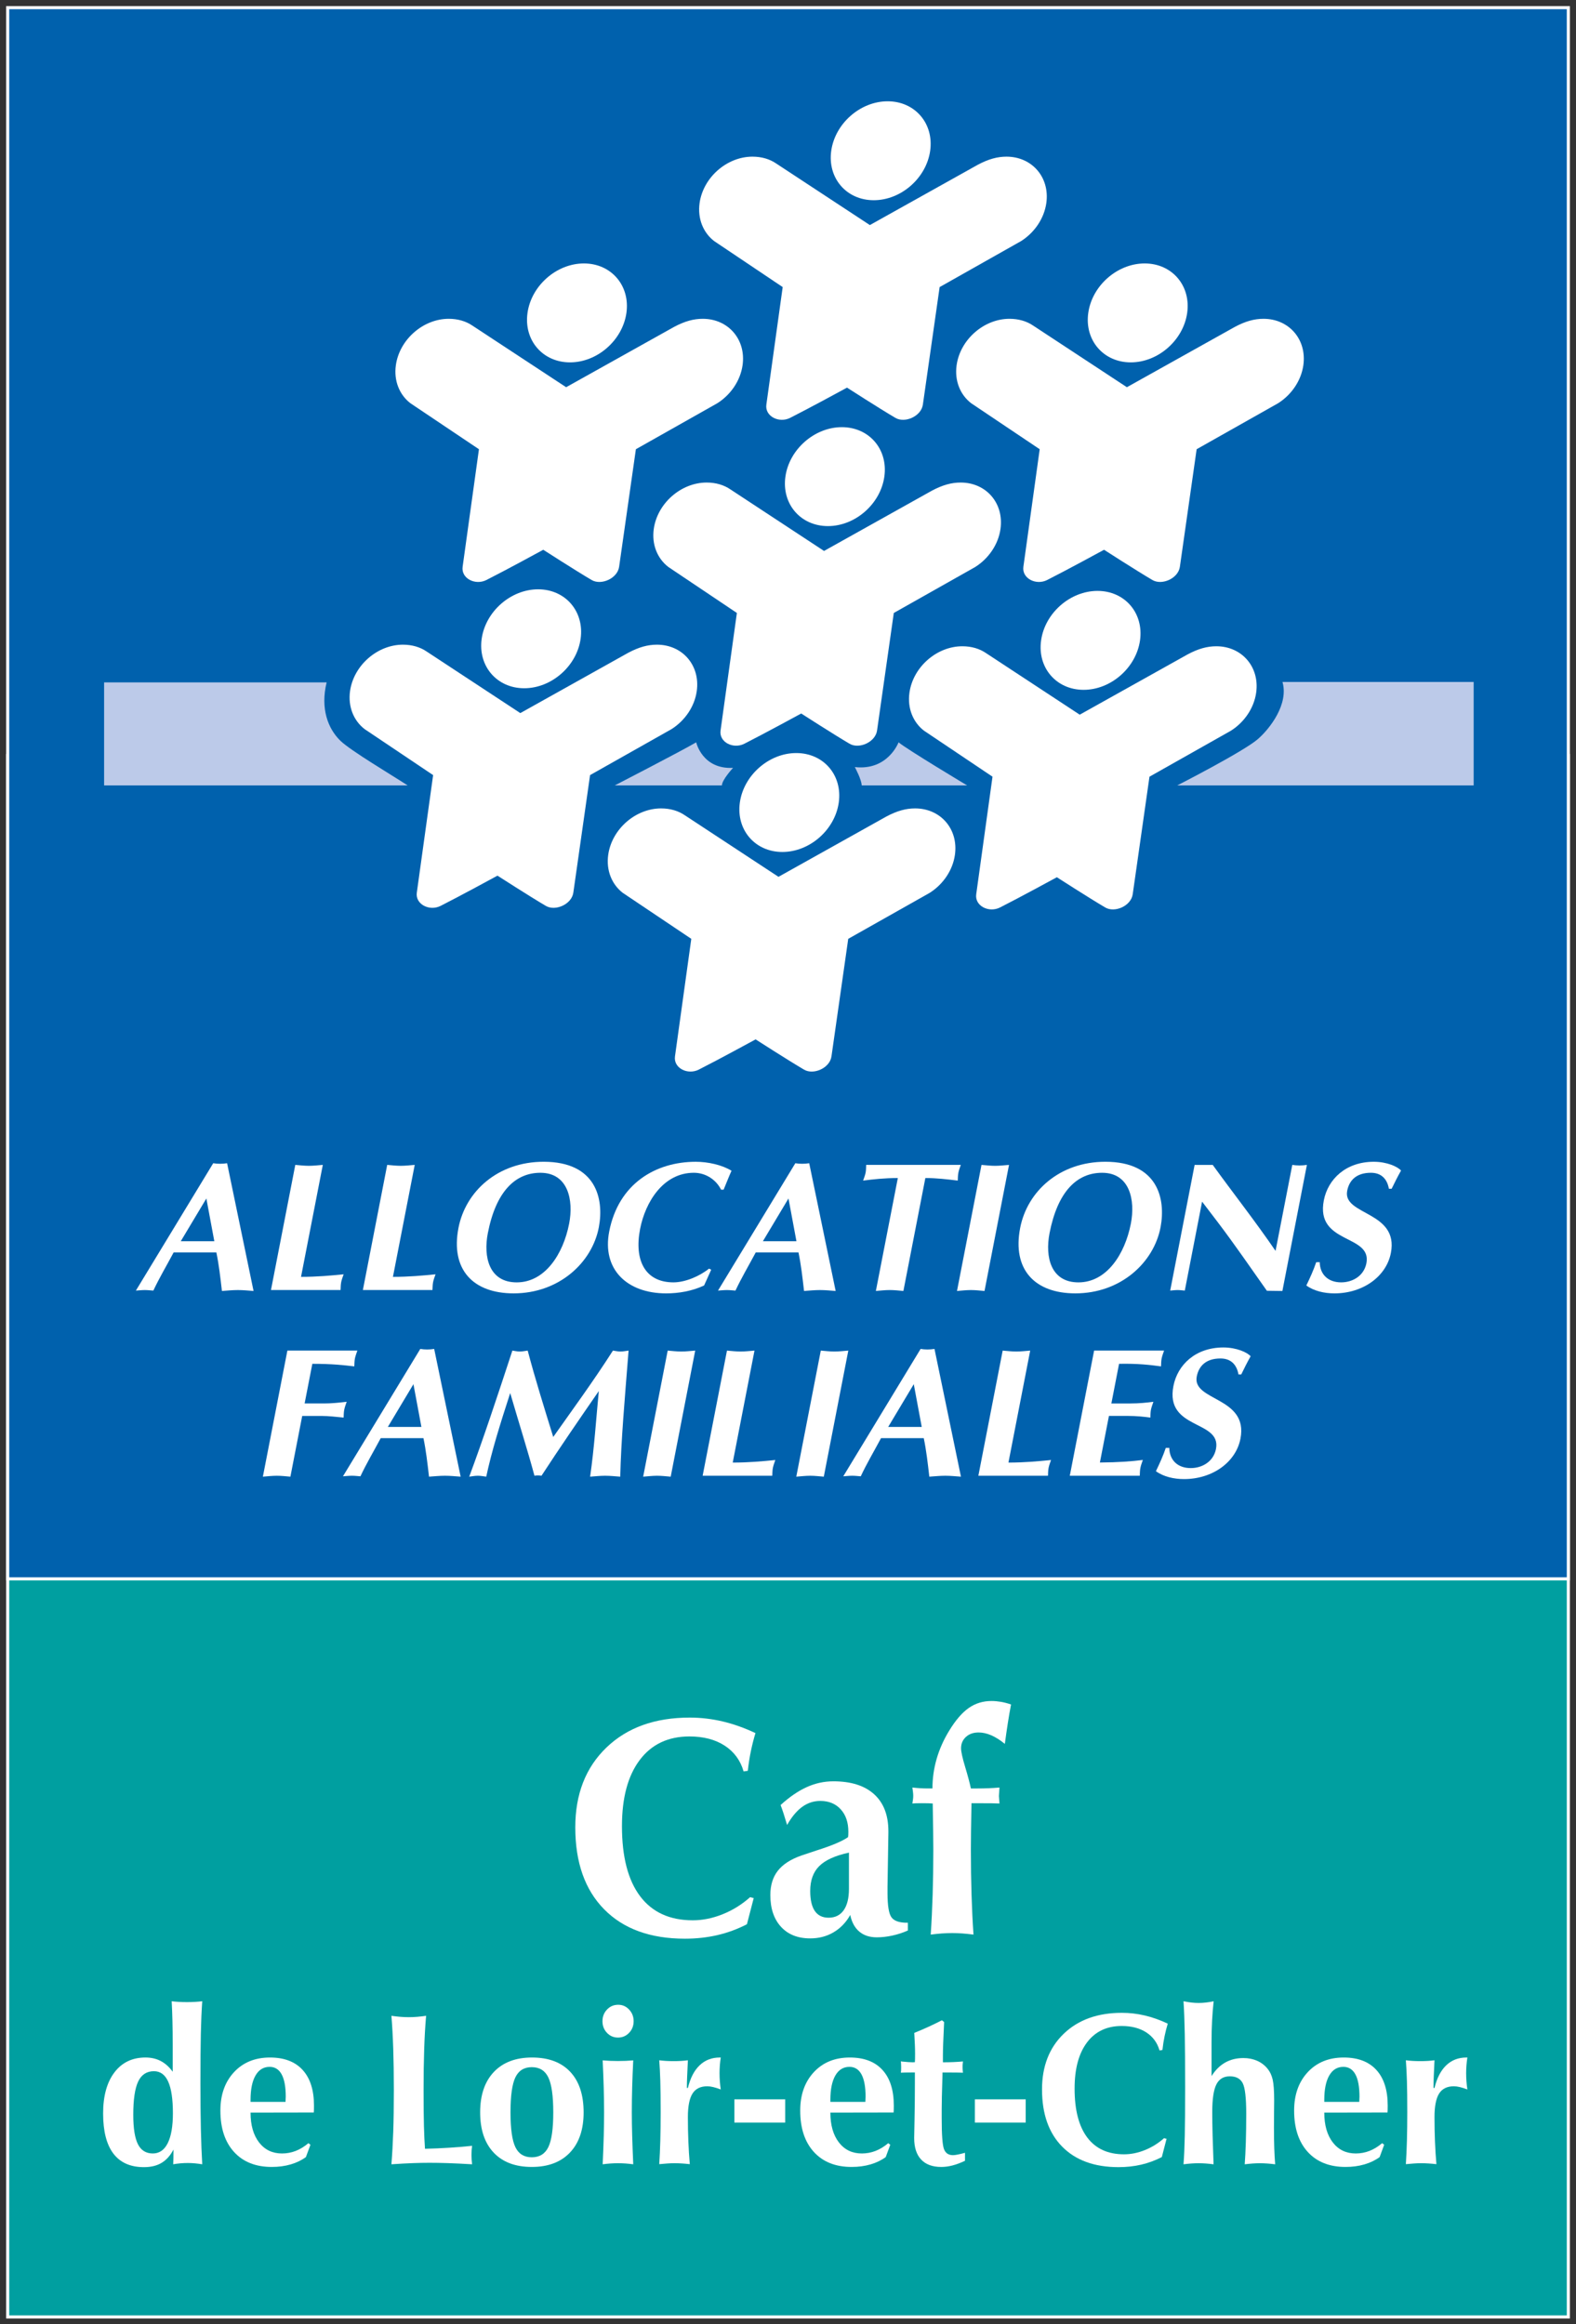 <svg xmlns="http://www.w3.org/2000/svg" xmlns:xlink="http://www.w3.org/1999/xlink" id="Calque_1" viewBox="0 0 347.166 512"><rect x="0" y="0" width="347.166" height="512" fill="#333333" stroke="none"/><defs><style>      .st0 {        stroke: #fff;        stroke-width: .681px;      }      .st0, .st1 {        fill: none;      }      .st2 {        fill: #fff;      }      .st3 {        clip-path: url(#clippath-1);      }      .st4 {        fill: #009fa0;      }      .st5 {        fill: #0061ad;      }      .st6 {        fill: #bccae9;      }      .st7 {        clip-path: url(#clippath);      }    </style><clipPath id="clippath"><rect class="st1" x="0" width="347.166" height="512"></rect></clipPath><clipPath id="clippath-1"><rect class="st1" x="0" width="347.166" height="510.181"></rect></clipPath></defs><g><rect class="st4" x="1.69" y="331.901" width="343.79" height="178.28"></rect><g class="st7"><rect class="st0" x="1.69" y="166.449" width="343.79" height="344.001"></rect></g><rect class="st5" x="1.69" y="1.685" width="343.79" height="346.154"></rect><g class="st3"><rect class="st0" x="1.69" y="1.685" width="343.79" height="346.154"></rect><path class="st6" d="M89.8,173.037c-3.44-2.245-12.595-7.673-14.825-9.849-2.706-2.632-4.436-7.048-3.024-12.852H22.935v22.701h66.865Z"></path><path class="st6" d="M153.362,163.541c-3.242,1.908-17.943,9.497-17.943,9.497h23.608c0-1.234,2.453-3.871,2.453-3.871-6.795.352-8.119-5.626-8.119-5.626"></path><path class="st6" d="M197.937,163.541c1.923,1.596,15.108,9.497,15.108,9.497h-23.232c0-1.234-1.507-4.045-1.507-4.045,7.286.838,9.631-5.452,9.631-5.452"></path><path class="st6" d="M259.325,173.037s14.627-7.475,17.755-10.201c2.726-2.374,6.825-7.757,5.427-12.595h42.116v22.795h-65.298Z"></path><path class="st2" d="M125.564,79.834c6.017,0,11.579-4.882,12.426-10.895.848-6.017-3.346-10.9-9.363-10.9s-11.584,4.882-12.426,10.9c-.848,6.012,3.346,10.895,9.363,10.895"></path><path class="st2" d="M124.708,85.308l23.772-13.284c2.364-1.259,4.317-1.789,6.32-1.789,5.641,0,9.571,4.575,8.778,10.216-.491,3.47-2.652,6.538-5.556,8.382l-17.948,10.136s-2.439,17.071-3.693,25.903c-.362,2.568-3.95,4.149-6.052,2.91-3.594-2.111-10.657-6.662-10.657-6.662,0,0-8.342,4.55-12.525,6.662-2.449,1.239-5.596-.342-5.239-2.91,1.229-8.833,3.594-25.903,3.594-25.903l-15.103-10.136c-2.384-1.844-3.688-4.912-3.197-8.382.793-5.641,6.007-10.216,11.648-10.216,2.002,0,3.807.53,5.244,1.522l20.615,13.551Z"></path><path class="st2" d="M192.471,44.11c6.022,0,11.584-4.877,12.431-10.895.843-6.017-3.351-10.9-9.368-10.9s-11.579,4.882-12.426,10.9c-.848,6.017,3.346,10.895,9.363,10.895"></path><path class="st2" d="M191.614,49.586l23.772-13.284c2.364-1.259,4.322-1.789,6.32-1.789,5.646,0,9.576,4.575,8.783,10.216-.491,3.47-2.652,6.538-5.556,8.382l-17.948,10.136s-2.439,17.071-3.693,25.903c-.362,2.563-3.955,4.149-6.052,2.91-3.594-2.111-10.657-6.662-10.657-6.662,0,0-8.347,4.55-12.53,6.662-2.449,1.239-5.591-.347-5.239-2.91,1.234-8.833,3.599-25.903,3.599-25.903l-15.103-10.136c-2.384-1.844-3.688-4.912-3.202-8.382.798-5.641,6.007-10.216,11.653-10.216,2.002,0,3.807.53,5.244,1.522l20.61,13.551Z"></path><path class="st2" d="M249.09,79.834c6.017,0,11.584-4.882,12.426-10.895.848-6.017-3.346-10.9-9.363-10.9s-11.584,4.882-12.426,10.9c-.848,6.012,3.341,10.895,9.363,10.895"></path><path class="st2" d="M248.233,85.308l23.772-13.284c2.359-1.259,4.317-1.789,6.32-1.789,5.641,0,9.571,4.575,8.783,10.216-.491,3.47-2.652,6.538-5.556,8.382l-17.953,10.136s-2.439,17.071-3.693,25.903c-.362,2.568-3.95,4.149-6.052,2.91-3.589-2.111-10.652-6.662-10.652-6.662,0,0-8.347,4.55-12.53,6.662-2.449,1.239-5.591-.342-5.239-2.91,1.234-8.833,3.594-25.903,3.594-25.903l-15.103-10.136c-2.384-1.844-3.688-4.912-3.197-8.382.793-5.641,6.007-10.216,11.648-10.216,2.007,0,3.812.53,5.249,1.522l20.61,13.551Z"></path><path class="st2" d="M238.701,151.977c6.017,0,11.579-4.882,12.426-10.895.848-6.022-3.346-10.9-9.363-10.9s-11.584,4.877-12.426,10.9c-.853,6.012,3.341,10.895,9.363,10.895"></path><path class="st2" d="M237.844,157.452l23.772-13.284c2.359-1.259,4.317-1.789,6.32-1.789,5.641,0,9.571,4.575,8.778,10.216-.491,3.47-2.652,6.538-5.556,8.382l-17.948,10.136s-2.439,17.071-3.693,25.903c-.362,2.568-3.95,4.149-6.052,2.91-3.589-2.111-10.657-6.662-10.657-6.662,0,0-8.342,4.55-12.525,6.662-2.449,1.239-5.596-.342-5.239-2.91,1.229-8.833,3.589-25.903,3.589-25.903l-15.098-10.136c-2.384-1.844-3.688-4.912-3.197-8.382.793-5.641,6.007-10.216,11.653-10.216,1.998,0,3.802.53,5.239,1.522l20.615,13.551Z"></path><path class="st2" d="M182.381,115.904c6.017,0,11.579-4.877,12.426-10.895.848-6.017-3.346-10.9-9.363-10.9s-11.584,4.882-12.431,10.9c-.848,6.017,3.346,10.895,9.368,10.895"></path><path class="st2" d="M181.521,121.381l23.772-13.289c2.364-1.254,4.317-1.784,6.32-1.784,5.646,0,9.571,4.57,8.778,10.216-.486,3.47-2.647,6.538-5.551,8.382l-17.953,10.136s-2.434,17.071-3.688,25.903c-.367,2.563-3.955,4.149-6.052,2.91-3.594-2.111-10.657-6.662-10.657-6.662,0,0-8.347,4.55-12.53,6.662-2.449,1.239-5.591-.347-5.234-2.91,1.229-8.833,3.594-25.903,3.594-25.903l-15.103-10.136c-2.389-1.844-3.688-4.912-3.202-8.382.793-5.646,6.012-10.216,11.653-10.216,2.002,0,3.807.53,5.244,1.522l20.61,13.551Z"></path><path class="st2" d="M172.341,187.699c6.022,0,11.584-4.882,12.426-10.895.848-6.017-3.346-10.9-9.363-10.9s-11.584,4.882-12.426,10.9c-.848,6.012,3.346,10.895,9.363,10.895"></path><path class="st2" d="M171.485,193.174l23.772-13.289c2.359-1.254,4.317-1.784,6.32-1.784,5.646,0,9.571,4.575,8.778,10.216-.486,3.47-2.647,6.538-5.551,8.382l-17.953,10.136s-2.439,17.071-3.693,25.903c-.362,2.568-3.95,4.149-6.047,2.91-3.594-2.111-10.662-6.662-10.662-6.662,0,0-8.342,4.55-12.525,6.662-2.449,1.239-5.596-.342-5.239-2.91,1.229-8.833,3.594-25.903,3.594-25.903l-15.103-10.136c-2.384-1.844-3.683-4.912-3.197-8.382.793-5.641,6.007-10.216,11.653-10.216,1.998,0,3.802.53,5.239,1.522l20.615,13.551Z"></path><path class="st2" d="M115.475,151.627c6.017,0,11.579-4.877,12.426-10.895.848-6.017-3.346-10.9-9.363-10.9s-11.584,4.882-12.431,10.9c-.848,6.017,3.351,10.895,9.368,10.895"></path><path class="st2" d="M114.615,157.103l23.772-13.289c2.364-1.254,4.317-1.784,6.32-1.784,5.646,0,9.571,4.575,8.778,10.216-.486,3.47-2.647,6.538-5.551,8.382l-17.953,10.136s-2.434,17.071-3.688,25.903c-.367,2.563-3.955,4.144-6.052,2.91-3.594-2.111-10.657-6.662-10.657-6.662,0,0-8.342,4.55-12.53,6.662-2.449,1.234-5.591-.347-5.239-2.91,1.234-8.833,3.594-25.903,3.594-25.903l-15.098-10.136c-2.384-1.844-3.688-4.912-3.202-8.382.798-5.641,6.007-10.216,11.648-10.216,2.007,0,3.812.53,5.249,1.522l20.61,13.551Z"></path><path class="st2" d="M39.821,273.456l5.636-9.418,1.755,9.418h-7.39ZM47.662,275.925c.565,2.721.877,5.482,1.224,8.491,1.19-.084,2.349-.203,3.519-.203,1.18,0,2.29.119,3.45.203l-5.829-28.144c-.54.079-1.031.119-1.551.119-.525,0-1.001-.04-1.507-.119l-17.036,28.059c.654-.04,1.318-.119,1.968-.119s1.239.079,1.879.119c1.318-2.8,2.82-5.318,4.471-8.406h9.413Z"></path><path class="st2" d="M66.312,281.306c3.524,0,6.577-.283,9.383-.565-.188.565-.431,1.17-.54,1.735-.109.565-.104,1.165-.134,1.73h-15.331l5.358-27.569c.991.084,1.978.203,2.989.203s2.047-.119,3.073-.203l-4.798,24.669Z"></path><path class="st2" d="M86.557,281.306c3.524,0,6.577-.283,9.383-.565-.188.565-.431,1.17-.54,1.735-.109.565-.104,1.165-.134,1.73h-15.331l5.358-27.569c.991.084,1.978.203,2.989.203s2.047-.119,3.073-.203l-4.798,24.669Z"></path><path class="st2" d="M119.043,258.376c6.077,0,7.346,5.983,6.33,11.197-1.304,6.716-5.313,12.947-11.554,12.947-6.077,0-7.38-5.581-6.359-10.84,1.76-9.061,5.953-13.304,11.584-13.304M131.921,270.346c1.175-6.27-.63-14.399-12.164-14.399-10.087,0-17.199,6.513-18.761,14.563-1.784,9.18,3.202,14.434,12.154,14.434,9.923,0,17.279-6.706,18.771-14.597"></path><path class="st2" d="M156.666,279.731l-1.566,3.475c-2.677,1.254-5.641,1.74-8.357,1.74-8.664,0-14.161-5.338-12.545-13.631,2.047-10.558,10.245-15.365,19.073-15.365,2.672,0,5.779.684,7.871,1.978-.63,1.378-1.14,2.751-1.74,4.168h-.565c-1.076-2.186-3.366-3.722-5.997-3.722-6.721,0-10.681,6.429-11.836,12.377-1.348,6.919,1.11,11.767,7.346,11.767,2.513,0,5.675-1.289,7.841-3.028l.476.243Z"></path><path class="st2" d="M168.052,273.456l5.636-9.418,1.755,9.418h-7.39ZM175.893,275.925c.565,2.721.877,5.482,1.224,8.491,1.19-.084,2.349-.203,3.524-.203s2.28.119,3.44.203l-5.824-28.144c-.54.079-1.031.119-1.551.119-.525,0-1.001-.04-1.507-.119l-17.036,28.059c.654-.04,1.318-.119,1.968-.119s1.239.079,1.879.119c1.318-2.8,2.815-5.318,4.466-8.406h9.418Z"></path><path class="st2" d="M199.001,284.413c-.996-.084-1.983-.203-2.994-.203s-2.042.119-3.068.203l4.838-24.882c-2.875,0-5.487.283-7.648.565.198-.565.426-1.135.55-1.745.109-.57.099-1.14.124-1.715h20.843c-.188.575-.421,1.145-.53,1.715-.119.61-.114,1.18-.139,1.745-2.335-.283-4.669-.565-7.137-.565l-4.838,24.882Z"></path><path class="st2" d="M216.208,256.639c.996.079,1.983.203,2.994.203s2.042-.124,3.068-.203l-5.398,27.777c-.991-.084-1.983-.203-2.989-.203s-2.042.119-3.073.203l5.398-27.777Z"></path><path class="st2" d="M242.779,258.376c6.077,0,7.341,5.983,6.33,11.197-1.304,6.716-5.313,12.947-11.549,12.947-6.082,0-7.385-5.581-6.364-10.84,1.765-9.061,5.948-13.304,11.584-13.304M255.657,270.346c1.175-6.27-.634-14.399-12.164-14.399-10.087,0-17.199,6.513-18.766,14.563-1.784,9.18,3.202,14.434,12.159,14.434,9.918,0,17.274-6.706,18.771-14.597"></path><path class="st2" d="M263.157,256.639h3.985c4.54,6.28,9.388,12.431,13.839,18.949l3.688-18.949c.506.079,1.061.124,1.581.124.525,0,1.095-.045,1.636-.124l-5.398,27.777-3.415-.045c-3.693-5.229-7.103-10.201-10.751-15.019l-3.524-4.615-3.807,19.593c-.515-.04-1.061-.119-1.586-.119-.52,0-1.1.079-1.631.119l5.383-27.693Z"></path><path class="st2" d="M305.953,261.893c-.387-2.141-1.656-3.519-3.965-3.519-3.197,0-4.778,1.66-5.224,3.965-1.066,5.457,11.425,4.446,9.621,13.71-1.006,5.18-6.156,8.897-12.436,8.897-2.23,0-4.515-.525-6.186-1.74.818-1.695,1.596-3.395,2.176-5.135h.773c.059,2.791,1.928,4.446,4.719,4.446,2.518,0,5.016-1.413,5.561-4.203,1.259-6.473-11.271-4.124-9.373-13.874.902-4.649,4.848-8.491,11.004-8.491,2.914,0,5.284,1.09,6.002,1.938-.734,1.294-1.398,2.627-2.067,4.005h-.605Z"></path><path class="st2" d="M63.969,325.328c-.996-.084-1.983-.203-2.994-.203s-2.042.119-3.068.203l5.398-27.782h15.415c-.188.57-.426,1.175-.54,1.74-.109.57-.104,1.175-.134,1.74-2.414-.283-4.991-.565-9.244-.565l-1.7,8.734h4.292c1.581,0,3.237-.164,4.976-.367-.193.57-.431,1.175-.54,1.74-.114.57-.109,1.175-.139,1.74-1.67-.159-3.252-.362-4.872-.362h-4.248l-2.602,13.383Z"></path><path class="st2" d="M85.437,314.367l5.636-9.418,1.755,9.418h-7.39ZM93.279,316.84c.565,2.721.877,5.482,1.224,8.486,1.19-.079,2.349-.203,3.519-.203,1.18,0,2.29.124,3.45.203l-5.829-28.144c-.54.084-1.031.124-1.551.124-.525,0-1.001-.04-1.507-.124l-17.036,28.064c.654-.045,1.318-.124,1.968-.124s1.239.079,1.879.124c1.318-2.805,2.82-5.323,4.471-8.406h9.413Z"></path><path class="st2" d="M135.021,297.55c.555.084,1.095.203,1.665.203.565,0,1.195-.119,1.779-.203-.862,10.895-1.646,19.717-1.839,27.777-1.115-.079-2.186-.203-3.321-.203s-2.166.124-3.311.203c.922-6.439,1.314-12.634,1.913-18.865-4.282,6.191-8.53,12.382-12.629,18.662-.511-.084-.991-.124-1.542,0-1.512-5.591-3.494-11.861-5.348-18.216-2.31,7.123-4.059,12.743-5.279,18.419-.63-.079-1.209-.203-1.854-.203s-1.234.124-1.893.203c3.033-8.139,6.146-17.532,9.507-27.777.555.084,1.056.203,1.626.203s1.16-.119,1.745-.203c1.685,6.359,3.663,12.674,5.631,19.028,4.04-5.745,8.724-12.104,13.15-19.028"></path><path class="st2" d="M147.081,297.55c.991.084,1.978.203,2.994.203,1.006,0,2.042-.119,3.068-.203l-5.398,27.777c-.996-.079-1.983-.203-2.994-.203s-2.047.124-3.073.203l5.403-27.777Z"></path><path class="st2" d="M161.408,322.22c3.524,0,6.572-.283,9.383-.565-.188.565-.431,1.17-.54,1.735-.109.56-.104,1.165-.134,1.73h-15.336l5.358-27.569c.996.084,1.983.203,2.994.203s2.042-.119,3.068-.203l-4.793,24.669Z"></path><path class="st2" d="M180.806,297.55c.996.084,1.983.203,2.994.203s2.042-.119,3.068-.203l-5.398,27.777c-.991-.079-1.983-.203-2.989-.203s-2.042.124-3.073.203l5.398-27.777Z"></path><path class="st2" d="M195.653,314.367l5.636-9.418,1.755,9.418h-7.39ZM203.489,316.84c.565,2.721.877,5.482,1.224,8.486,1.195-.079,2.349-.203,3.524-.203s2.285.124,3.445.203l-5.829-28.144c-.54.084-1.031.124-1.551.124-.525,0-.996-.04-1.507-.124l-17.036,28.064c.659-.045,1.318-.124,1.968-.124s1.239.079,1.883.124c1.313-2.805,2.815-5.323,4.466-8.406h9.413Z"></path><path class="st2" d="M222.143,322.22c3.524,0,6.572-.283,9.383-.565-.193.565-.431,1.17-.54,1.735-.109.56-.109,1.165-.134,1.73h-15.336l5.358-27.569c.996.084,1.983.203,2.994.203s2.042-.119,3.068-.203l-4.793,24.669Z"></path><path class="st2" d="M256.428,297.547c-.193.565-.426,1.175-.54,1.74-.109.565-.104,1.175-.134,1.74-2.409-.322-5.1-.649-9.244-.565l-1.695,8.734h4.208c1.824,0,3.519-.164,5.051-.367-.188.57-.426,1.175-.54,1.74-.109.57-.104,1.175-.134,1.74-1.457-.198-3.088-.367-4.912-.367h-4.208l-1.993,10.265c4.139-.04,6.929-.243,9.462-.565-.193.565-.431,1.175-.54,1.74-.114.565-.109,1.175-.139,1.74h-15.415l5.358-27.574h15.415Z"></path><path class="st2" d="M272.818,302.806c-.387-2.146-1.656-3.519-3.965-3.519-3.197,0-4.778,1.656-5.229,3.965-1.061,5.457,11.43,4.446,9.626,13.71-1.006,5.175-6.161,8.897-12.436,8.897-2.23,0-4.515-.525-6.186-1.74.818-1.7,1.596-3.4,2.176-5.135h.768c.064,2.791,1.928,4.451,4.724,4.451,2.513,0,5.016-1.418,5.561-4.208,1.254-6.473-11.271-4.129-9.373-13.874.902-4.649,4.843-8.491,11.004-8.491,2.914,0,5.284,1.09,6.002,1.938-.734,1.294-1.398,2.632-2.067,4.005h-.605Z"></path></g><g><path class="st2" d="M38.153,476.814c.014-.359.03-.763.044-1.216.014-.451.023-1.129.023-2.033-.696,1.325-1.57,2.302-2.621,2.934-1.052.631-2.348.946-3.888.946-2.977,0-5.22-.993-6.73-2.981-1.511-1.988-2.266-4.938-2.266-8.851,0-3.834.83-6.846,2.489-9.037,1.658-2.19,3.939-3.285,6.841-3.285,1.259,0,2.381.257,3.366.772.985.514,1.862,1.301,2.632,2.361v-5.939c0-1.964-.019-3.71-.056-5.238s-.092-2.977-.167-4.349c.518.063,1.052.11,1.599.141.548.031,1.134.047,1.755.047s1.214-.016,1.777-.047,1.096-.078,1.599-.141c-.148,2.106-.251,4.504-.31,7.195-.06,2.691-.089,6.346-.089,10.962,0,3.698.033,7.031.1,10.003.066,2.972.167,5.557.299,7.756-.518-.085-1.048-.153-1.588-.204-.541-.052-1.071-.077-1.589-.077-.548,0-1.085.023-1.61.07-.525.047-1.062.117-1.61.21ZM33.91,456.308c-1.599,0-2.757.76-3.476,2.28-.718,1.52-1.077,3.956-1.077,7.307,0,2.992.344,5.163,1.032,6.512.689,1.348,1.781,2.022,3.277,2.022,1.437,0,2.532-.76,3.288-2.28.755-1.519,1.133-3.714,1.133-6.582,0-3.102-.344-5.421-1.033-6.956-.689-1.536-1.737-2.303-3.143-2.303Z"></path><path class="st2" d="M55.191,465.428c0,2.759.625,4.949,1.876,6.57,1.252,1.622,2.936,2.432,5.054,2.432,1.052,0,2.058-.187,3.021-.561.963-.374,1.896-.943,2.799-1.708l.445.351-1,2.713c-.947.701-2.062,1.239-3.343,1.614-1.282.373-2.67.561-4.165.561-3.539,0-6.312-1.098-8.319-3.296s-3.01-5.238-3.01-9.12c0-3.492,1-6.313,3-8.465,1.999-2.15,4.642-3.226,7.93-3.226,3.124,0,5.52.911,7.185,2.736,1.666,1.823,2.499,4.442,2.499,7.857,0,.405-.003.717-.01.935-.008.218-.02.413-.034.584l-13.927.024ZM55.191,463.065h7.708c0-.171.007-.386.022-.642.016-.258.023-.425.023-.503,0-2.167-.3-3.804-.9-4.911s-1.484-1.66-2.654-1.66c-1.333,0-2.365.631-3.099,1.894s-1.099,3.064-1.099,5.401v.421Z"></path><path class="st2" d="M86.223,476.814c.178-2.198.311-4.575.4-7.132s.133-5.619.133-9.189c0-3.43-.044-6.477-.133-9.143-.089-2.665-.222-5.082-.4-7.248.637.094,1.273.168,1.91.222s1.273.082,1.91.082,1.273-.027,1.91-.082c.636-.055,1.273-.128,1.91-.222-.192,2.214-.333,4.653-.422,7.319s-.133,5.69-.133,9.073c0,3.305.026,5.931.078,7.879s.129,3.624.234,5.027c1.866-.047,3.65-.124,5.354-.234,1.702-.109,3.376-.249,5.02-.421-.044.312-.078.636-.1.971-.022.335-.033.682-.033,1.041,0,.327.011.658.033.993.023.336.056.69.1,1.064-2.117-.124-3.917-.21-5.398-.258-1.48-.047-2.821-.069-4.02-.069-1.081,0-2.273.023-3.576.069-1.304.048-2.896.133-4.776.258Z"></path><path class="st2" d="M105.77,465.38c0-3.819,1.006-6.788,3.021-8.909,2.014-2.119,4.813-3.179,8.397-3.179,3.643,0,6.449,1.048,8.418,3.144s2.955,5.078,2.955,8.944c0,3.789-1.004,6.739-3.011,8.851s-4.809,3.168-8.407,3.168-6.413-1.052-8.397-3.157c-1.985-2.104-2.977-5.058-2.977-8.862ZM112.456,465.38c0,3.633.359,6.189,1.078,7.669.718,1.481,1.922,2.222,3.61,2.222,1.702,0,2.917-.745,3.643-2.233.725-1.488,1.088-4.041,1.088-7.658s-.363-6.2-1.088-7.705c-.726-1.504-1.94-2.256-3.643-2.256-1.688,0-2.892.745-3.61,2.233-.719,1.488-1.078,4.065-1.078,7.727Z"></path><path class="st2" d="M132.715,445.295c0-1.013.333-1.87.999-2.571.666-.702,1.488-1.053,2.466-1.053.947,0,1.751.355,2.41,1.064s.989,1.563.989,2.56c0,1.014-.333,1.867-1,2.561-.666.693-1.48,1.041-2.443,1.041s-1.774-.348-2.433-1.041c-.659-.694-.988-1.547-.988-2.561ZM132.76,476.814c.111-2.447.19-4.572.239-6.371.048-1.801.071-3.488.071-5.063,0-1.808-.028-3.651-.084-5.529s-.131-3.854-.227-5.928c.519.047,1.061.082,1.626.105.565.023,1.145.035,1.739.035s1.177-.012,1.749-.035c.573-.024,1.111-.059,1.617-.105-.103,2.074-.182,4.049-.234,5.928s-.078,3.721-.078,5.529c0,1.575.026,3.266.078,5.074s.13,3.928.234,6.36c-.58-.078-1.148-.137-1.705-.176-.557-.038-1.111-.058-1.661-.058-.535,0-1.081.02-1.638.058-.557.039-1.133.098-1.726.176Z"></path><path class="st2" d="M145.221,476.791c.103-1.572.181-3.305.233-5.196.052-1.893.078-3.983.078-6.272,0-2.85-.026-5.138-.078-6.867-.052-1.729-.129-3.248-.233-4.556.474.063.969.11,1.488.141.518.032,1.081.047,1.688.047.592,0,1.147-.014,1.666-.047.518-.031,1.006-.078,1.466-.141-.074,1.476-.129,2.695-.167,3.657-.037.963-.056,1.778-.056,2.446h.222c.535-2.198,1.399-3.866,2.596-5.004,1.196-1.138,2.671-1.707,4.424-1.707h.221c-.089.576-.155,1.153-.2,1.73-.044.576-.066,1.153-.066,1.73,0,.592.022,1.188.066,1.788s.111,1.197.2,1.788c-.624-.234-1.177-.409-1.66-.525-.482-.117-.917-.176-1.303-.176-1.5,0-2.588.537-3.264,1.611-.675,1.074-1.014,2.802-1.014,5.184,0,1.837.035,3.627.105,5.37.07,1.744.176,3.409.316,4.997-.607-.069-1.188-.122-1.744-.157s-1.099-.053-1.632-.053c-.504,0-1.026.02-1.566.058-.541.039-1.137.09-1.788.152Z"></path><path class="st2" d="M161.77,467.626v-5.121h11.195v5.121h-11.195Z"></path><path class="st2" d="M182.917,465.428c0,2.759.626,4.949,1.877,6.57,1.252,1.622,2.935,2.432,5.054,2.432,1.052,0,2.058-.187,3.021-.561.962-.374,1.895-.943,2.799-1.708l.444.351-.999,2.713c-.947.701-2.062,1.239-3.343,1.614-1.282.373-2.67.561-4.165.561-3.539,0-6.312-1.098-8.319-3.296s-3.01-5.238-3.01-9.12c0-3.492,1-6.313,2.998-8.465,1.999-2.15,4.643-3.226,7.93-3.226,3.125,0,5.52.911,7.186,2.736,1.666,1.823,2.499,4.442,2.499,7.857,0,.405-.004.717-.011.935s-.019.413-.033.584l-13.928.024ZM182.917,463.065h7.709c0-.171.007-.386.022-.642.014-.258.023-.425.023-.503,0-2.167-.3-3.804-.9-4.911s-1.485-1.66-2.654-1.66c-1.333,0-2.367.631-3.099,1.894-.733,1.263-1.101,3.064-1.101,5.401v.421Z"></path><path class="st2" d="M201.531,456.588h-.821c-.608,0-1.071.004-1.389.012-.319.007-.61.02-.877.035.03-.172.048-.335.056-.491.007-.155.011-.405.011-.748s-.008-.605-.023-.784-.03-.339-.044-.479c.059.016.148.031.267.047,1.081.109,1.85.163,2.31.163l.511-.024c.014-.217.026-.452.034-.701.007-.249.01-.631.01-1.146,0-.623-.014-1.286-.044-1.987s-.073-1.574-.133-2.619c1.052-.421,2.088-.865,3.11-1.333,1.022-.468,2.014-.951,2.977-1.449l.488.397c-.088,1.823-.155,3.348-.2,4.572s-.066,2.154-.066,2.794v1.497c.828,0,1.602-.016,2.321-.047.718-.031,1.418-.078,2.1-.141-.044.359-.071.616-.079.772-.007.156-.01.312-.01.468,0,.266.022.632.066,1.099.03.063.037.11.023.141-.358-.016-.826-.028-1.407-.035-.58-.008-1.615-.012-3.103-.012,0,.235-.008.603-.023,1.104-.103,3.303-.155,5.658-.155,7.066v1.925c0,3.661.17,5.93.511,6.806.34.876.999,1.315,1.977,1.315.489,0,1.362-.172,2.622-.515l.022-.023v1.777c-.992.468-1.915.81-2.766,1.029-.851.218-1.669.327-2.454.327-1.94,0-3.42-.543-4.442-1.63s-1.533-2.662-1.533-4.727c0-.079.026-1.443.078-4.094s.078-5.258.078-7.824v-2.536Z"></path><path class="st2" d="M214.749,467.626v-5.121h11.195v5.121h-11.195Z"></path><path class="st2" d="M256.065,451.632l-.644.093c-.488-1.698-1.458-3.02-2.91-3.963-1.452-.942-3.258-1.414-5.42-1.414-3.274,0-5.82,1.208-7.642,3.624s-2.733,5.807-2.733,10.17c0,4.708.929,8.297,2.787,10.768s4.557,3.706,8.097,3.706c1.526,0,3.063-.311,4.61-.935s2.95-1.497,4.21-2.619l.554.14-1.044,4.022c-1.451.748-2.965,1.305-4.543,1.671s-3.239.549-4.986.549c-5.316,0-9.456-1.504-12.417-4.513-2.962-3.008-4.443-7.209-4.443-12.603,0-5.113,1.596-9.204,4.787-12.275,3.192-3.071,7.46-4.607,12.806-4.607,1.689,0,3.366.195,5.032.584,1.666.39,3.357.991,5.075,1.801-.267.873-.5,1.789-.699,2.747-.201.959-.36,1.977-.478,3.052Z"></path><path class="st2" d="M260.707,476.814c.132-1.684.225-3.768.277-6.254s.078-6.084.078-10.791c0-4.988-.026-8.878-.078-11.668s-.145-5.191-.277-7.202c.622.125,1.203.218,1.743.28.541.063,1.063.094,1.567.094.533,0,1.073-.031,1.621-.094.548-.062,1.118-.155,1.711-.28-.148,1.309-.263,2.713-.344,4.209-.082,1.497-.122,3.11-.122,4.841v7.436c.83-1.325,1.829-2.319,2.998-2.981,1.17-.663,2.51-.994,4.02-.994,1.096,0,2.1.199,3.011.596.91.398,1.677.978,2.298,1.742.534.64.911,1.435,1.134,2.385.221.952.333,2.486.333,4.607,0,.311-.008,1.134-.023,2.467-.014,1.332-.022,2.506-.022,3.519,0,1.761.022,3.278.066,4.548.044,1.271.112,2.451.2,3.543-.622-.078-1.214-.137-1.777-.176-.563-.038-1.088-.058-1.576-.058-.519,0-1.048.02-1.589.058-.541.039-1.129.098-1.766.176.103-1.356.185-2.977.244-4.863s.089-3.983.089-6.29c0-3.476-.26-5.718-.778-6.723s-1.466-1.508-2.843-1.508-2.365.6-2.965,1.801-.9,3.227-.9,6.08c0,1.496.026,3.219.078,5.167s.123,4.061.212,6.336c-.593-.078-1.164-.137-1.711-.176-.548-.038-1.081-.058-1.599-.058-.504,0-1.03.02-1.577.058-.548.039-1.126.098-1.732.176Z"></path><path class="st2" d="M291.716,465.428c0,2.759.626,4.949,1.877,6.57,1.252,1.622,2.935,2.432,5.054,2.432,1.052,0,2.058-.187,3.021-.561.962-.374,1.895-.943,2.799-1.708l.444.351-.999,2.713c-.947.701-2.062,1.239-3.343,1.614-1.282.373-2.67.561-4.165.561-3.539,0-6.312-1.098-8.319-3.296s-3.01-5.238-3.01-9.12c0-3.492,1-6.313,2.998-8.465,1.999-2.15,4.643-3.226,7.93-3.226,3.125,0,5.52.911,7.186,2.736,1.666,1.823,2.499,4.442,2.499,7.857,0,.405-.004.717-.011.935s-.019.413-.033.584l-13.928.024ZM291.716,463.065h7.709c0-.171.007-.386.022-.642.014-.258.023-.425.023-.503,0-2.167-.3-3.804-.9-4.911s-1.485-1.66-2.654-1.66c-1.333,0-2.367.631-3.099,1.894-.733,1.263-1.101,3.064-1.101,5.401v.421Z"></path><path class="st2" d="M309.688,476.791c.103-1.572.181-3.305.233-5.196.052-1.893.078-3.983.078-6.272,0-2.85-.026-5.138-.078-6.867-.052-1.729-.129-3.248-.233-4.556.474.063.969.11,1.487.141.518.032,1.081.047,1.689.047.592,0,1.147-.014,1.665-.047.518-.031,1.007-.078,1.467-.141-.074,1.476-.13,2.695-.167,3.657-.037.963-.056,1.778-.056,2.446h.222c.535-2.198,1.399-3.866,2.595-5.004,1.197-1.138,2.671-1.707,4.424-1.707h.222c-.089.576-.155,1.153-.2,1.73-.044.576-.067,1.153-.067,1.73,0,.592.023,1.188.067,1.788s.111,1.197.2,1.788c-.624-.234-1.177-.409-1.66-.525s-.917-.176-1.303-.176c-1.501,0-2.589.537-3.264,1.611-.676,1.074-1.014,2.802-1.014,5.184,0,1.837.035,3.627.105,5.37.07,1.744.176,3.409.316,4.997-.607-.069-1.188-.122-1.744-.157s-1.099-.053-1.633-.053c-.503,0-1.025.02-1.566.058-.54.039-1.137.09-1.787.152Z"></path></g></g><g><path class="st2" d="M164.727,390.129l-.923.134c-.7-2.434-2.09-4.327-4.169-5.679-2.08-1.351-4.668-2.026-7.766-2.026-4.69,0-8.339,1.73-10.949,5.192-2.609,3.462-3.914,8.32-3.914,14.573,0,6.746,1.331,11.888,3.994,15.428s6.53,5.31,11.601,5.31c2.185,0,4.387-.447,6.604-1.341,2.217-.893,4.227-2.143,6.031-3.752l.796.201-1.496,5.762c-2.08,1.073-4.249,1.871-6.508,2.396-2.26.524-4.642.787-7.145.787-7.617,0-13.547-2.155-17.791-6.466-4.244-4.31-6.365-10.329-6.365-18.058,0-7.325,2.286-13.188,6.859-17.588,4.572-4.4,10.688-6.6,18.348-6.6,2.418,0,4.821.28,7.208.838,2.387.559,4.811,1.419,7.273,2.579-.382,1.252-.716,2.563-1.002,3.936-.287,1.374-.515,2.832-.685,4.372Z"></path><path class="st2" d="M187.294,421.888c-.933,1.654-2.159,2.926-3.676,3.819-1.517.894-3.23,1.341-5.141,1.341-2.736,0-4.885-.854-6.445-2.563s-2.339-4.037-2.339-6.985c0-2.166.552-3.953,1.655-5.36,1.103-1.407,2.832-2.523,5.188-3.35.764-.268,1.867-.637,3.309-1.106,3.395-1.072,5.718-2.054,6.97-2.948.022-.134.037-.284.048-.452.011-.167.015-.407.015-.72,0-2.076-.562-3.73-1.687-4.957-1.124-1.229-2.62-1.844-4.486-1.844-1.465,0-2.796.436-3.995,1.307-1.199.872-2.309,2.2-3.326,3.987-.318-1.072-.584-1.931-.796-2.579s-.424-1.251-.636-1.81c1.93-1.763,3.841-3.077,5.729-3.936s3.852-1.29,5.887-1.29c3.904,0,6.902.95,8.99,2.848,2.091,1.898,3.136,4.612,3.136,8.141v.335l-.191,11.961v1.307c0,2.792.292,4.584.876,5.377.582.793,1.722,1.189,3.421,1.189h.191v1.708c-1.105.492-2.251.866-3.439,1.122-1.188.257-2.323.385-3.404.385-1.572,0-2.855-.418-3.852-1.256s-1.667-2.06-2.005-3.668ZM187.006,408.152c-3.013.649-5.187,1.631-6.524,2.948-1.335,1.319-2.005,3.149-2.005,5.494,0,1.965.34,3.44,1.019,4.423s1.687,1.474,3.024,1.474c1.443,0,2.552-.547,3.325-1.642.775-1.094,1.162-2.668,1.162-4.724v-7.974Z"></path><path class="st2" d="M213.869,394.015h1.495c.806,0,1.613-.016,2.419-.049.806-.034,1.602-.085,2.387-.152-.043.537-.069.921-.079,1.156-.011.235-.027.474-.048.72.021.201.037.407.048.619.01.213.036.553.079,1.022-.403-.022-.986-.038-1.75-.051-.764-.011-2.239-.016-4.424-.016v.402c-.086,4.468-.127,7.762-.127,9.883,0,3.44.047,6.712.143,9.816.096,3.105.239,6.053.43,8.844-.871-.112-1.688-.195-2.451-.251-.764-.055-1.506-.083-2.228-.083-.743,0-1.501.029-2.276.083-.774.056-1.596.139-2.466.251.191-2.836.334-5.801.429-8.895.096-3.093.144-6.326.144-9.699,0-2.121-.043-5.415-.127-9.883v-.402c-.298-.022-.616-.038-.955-.051-.339-.011-.827-.016-1.464-.016-.594,0-1.034.005-1.321.016-.287.012-.536.029-.748.051.042-.268.085-.547.127-.838.042-.29.064-.58.064-.871,0-.268-.022-.563-.064-.888-.043-.323-.086-.63-.127-.921.593.067,1.172.117,1.734.152.562.033,1.109.049,1.639.049h1.051c0-2.21.307-4.382.922-6.516.616-2.132,1.538-4.204,2.769-6.215,1.4-2.3,2.833-3.964,4.296-4.992,1.465-1.028,3.14-1.542,5.029-1.542.658,0,1.347.063,2.069.184.721.123,1.464.318,2.228.586-.255,1.319-.493,2.697-.716,4.137s-.44,2.955-.652,4.54c-1.04-.849-2.037-1.48-2.992-1.893s-1.889-.62-2.801-.62c-1.145,0-2.074.33-2.785.988-.712.66-1.066,1.491-1.066,2.496,0,.738.296,2.094.892,4.071.593,1.976,1.018,3.567,1.273,4.773Z"></path></g></svg>